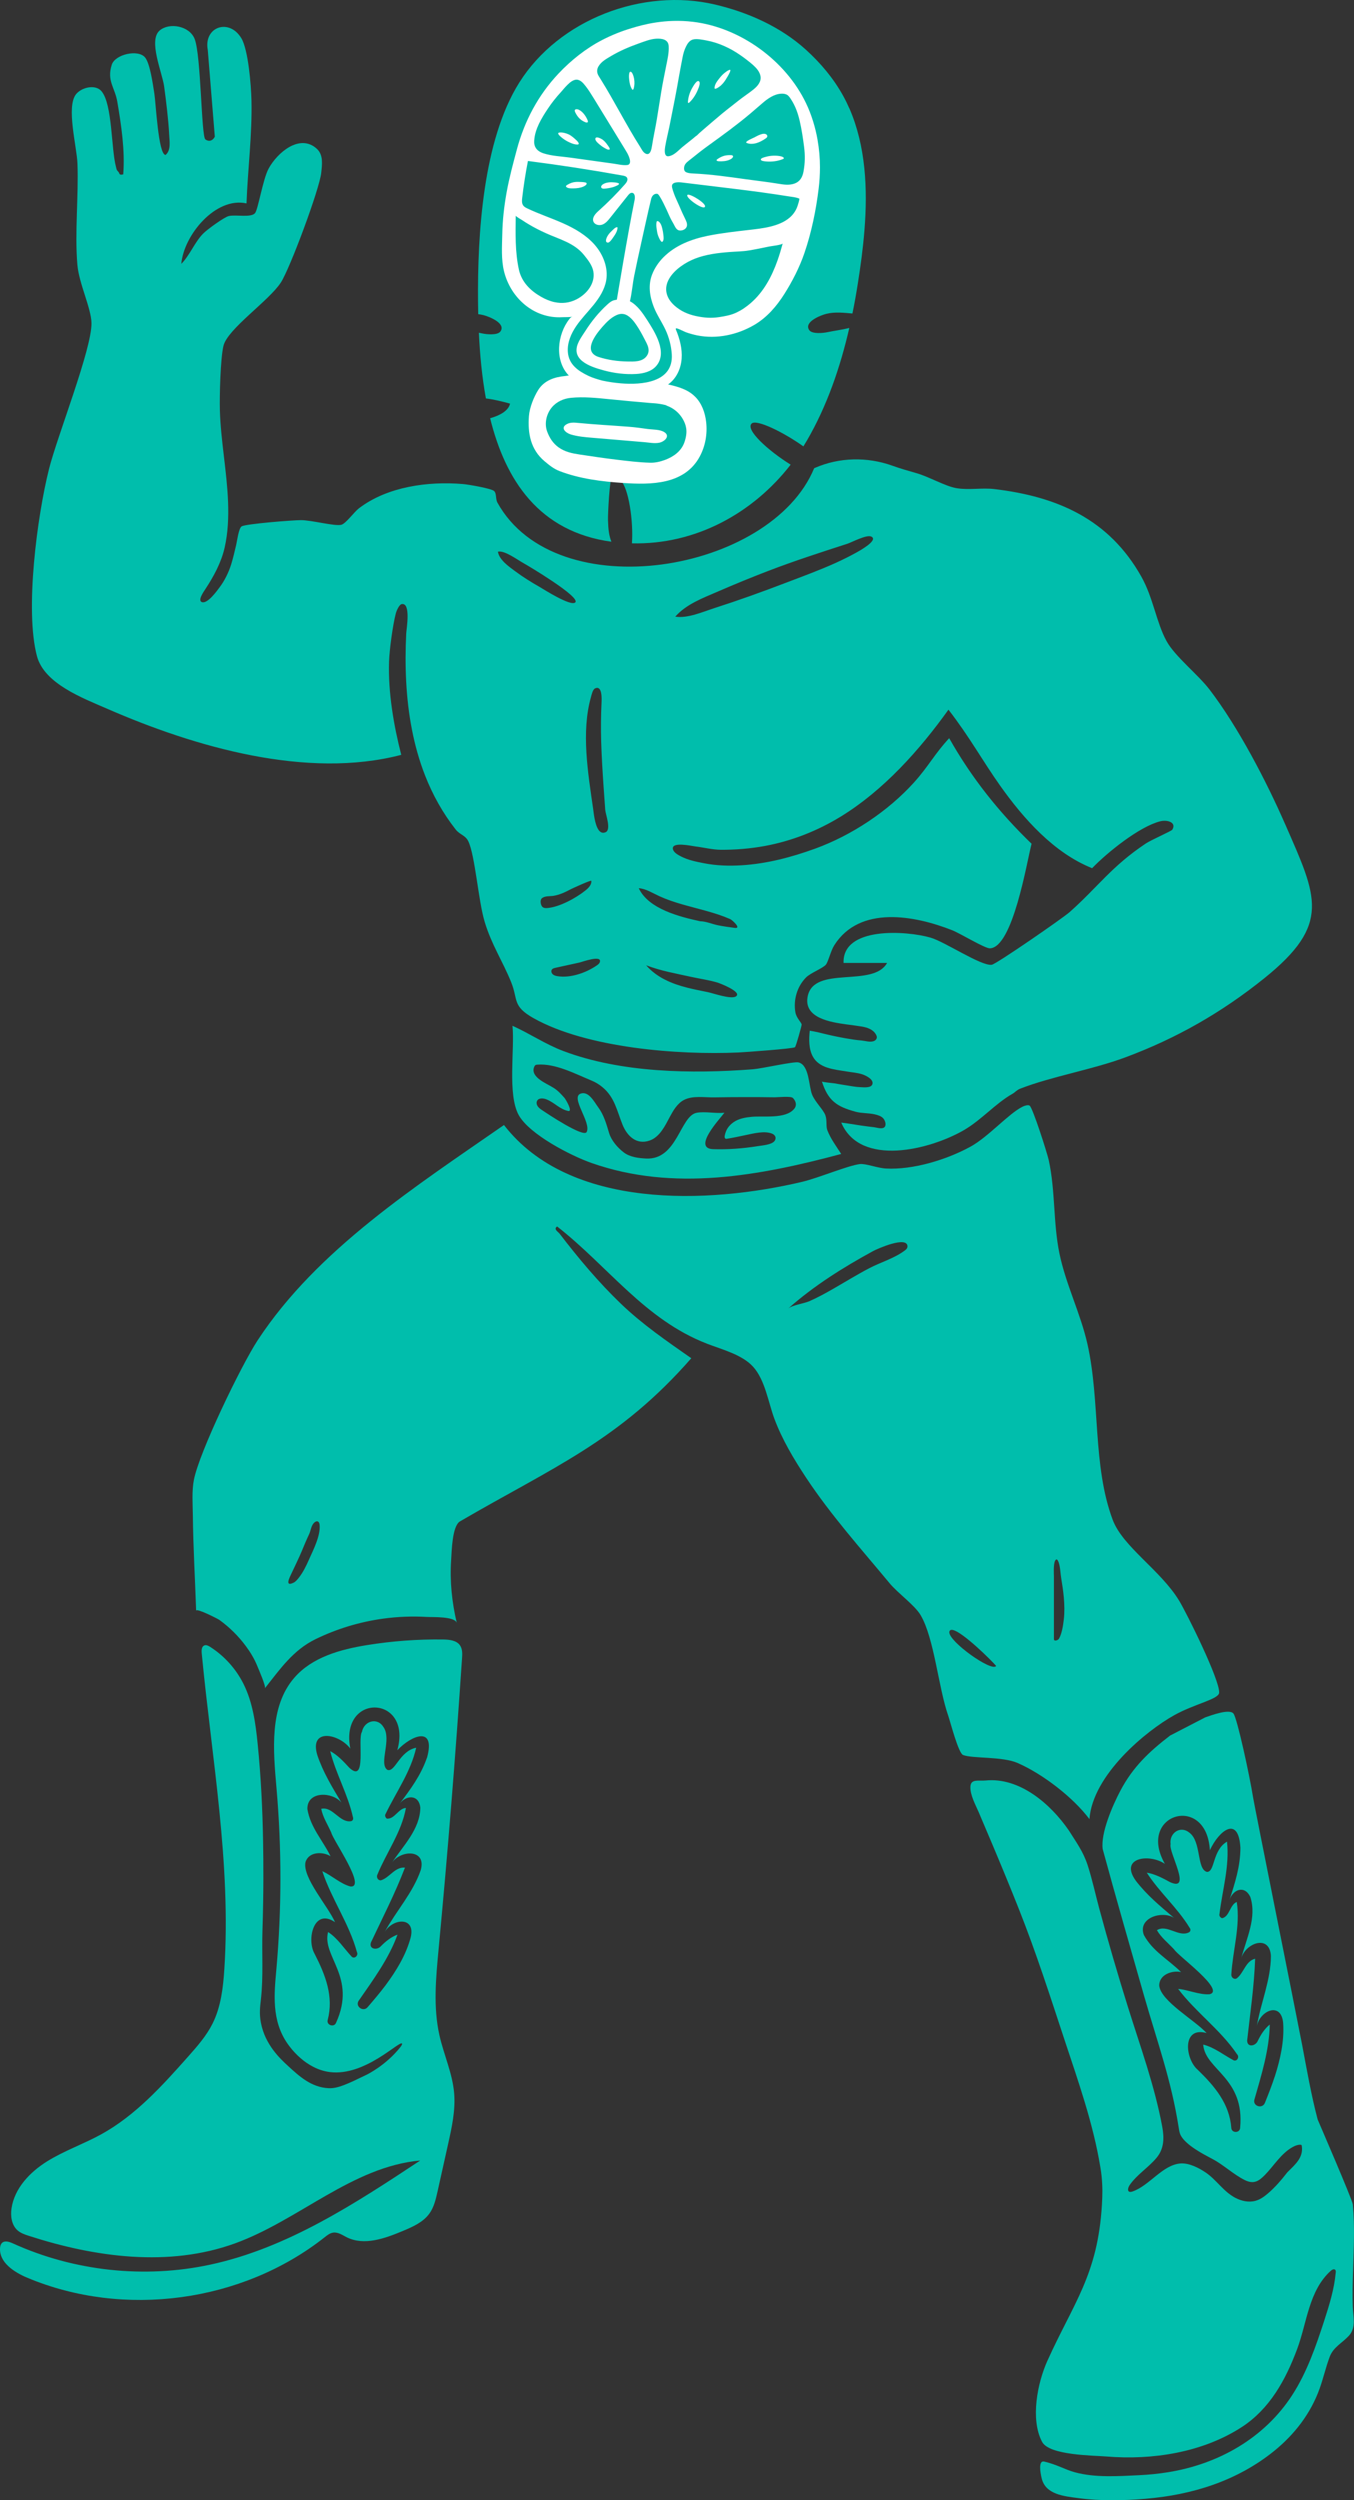 <?xml version="1.0" encoding="UTF-8"?>
<svg id="Capa_2" data-name="Capa 2" xmlns="http://www.w3.org/2000/svg" viewBox="0 0 534.46 986.28">
  <rect x="0" y="0" width="534.46" height="986.28" fill="#333333" stroke="none"/>
  <defs>
    <style>
      .cls-1 {
        fill: #f13636;
      }

      .cls-2 {
        fill: #fff;
      }

      .cls-3 {
        fill: #00beac;
      }
    </style>
  </defs>
  <g id="Capa_1-2" data-name="Capa 1">
    <g id="Yoyoman-Verde-Canek">
      <path class="cls-3" d="M406.42,436.15c1.21.77,6.95,18.73,7.56,21.55,2.66,12.31,1.7,24.62,4.22,36.81s8.35,23.67,11.05,35.71c5.1,22.76,1.96,47.85,9.94,69.25,4,10.73,18.9,19.86,26.25,31.96,3.09,5.09,16.08,31.28,15.79,36.3-.15,2.6-9.62,4.36-17.69,8.85-11.28,6.27-32.23,23.57-33.51,41.02-6.54-8.69-18.44-17.78-28.24-22.1-6.16-2.72-17.85-1.71-21.65-3.2-1.85-.72-5.04-13.18-5.86-15.52-3.85-10.98-5.51-30.57-10.9-39.67-2.35-3.96-8.98-8.63-12.24-12.57-11.31-13.63-23.2-26.88-32.99-41.69-4.78-7.23-9.4-14.95-12.45-23.1-2.42-6.46-3.67-15.37-8.45-20.63-4.35-4.79-12.35-6.8-18.17-9.06-24.61-9.52-39-30.47-59.16-46.24-1.6,1.02.4,2.09.97,2.84,7.47,9.73,15.37,19.16,24.23,27.66,8.55,8.2,18.09,14.72,27.75,21.47-28.54,32.61-54.71,43.04-91.3,64.36-3.16,1.84-3.28,12.22-3.49,15.19-.57,8.43.3,16.72,2.24,24.92-.66-2.72-9.72-2.29-11.85-2.42-5.73-.34-11.5-.11-17.19.67-9.28,1.27-18.37,4.02-26.79,8.13-8.81,4.3-13.97,11.83-19.94,19.35.54-.68-2.55-7.71-2.97-8.74-1.16-2.87-2.71-5.44-4.55-7.92-2.92-3.94-6.45-7.43-10.43-10.31-.55-.4-9.22-4.84-9.18-3.62-.42-12.56-1.16-25.12-1.3-37.7-.05-4.54-.45-9.46.42-13.95,2.1-10.89,18.65-45.09,25.14-55,23.52-35.87,62.71-60.96,97.25-84.96,25.86,33.44,80.65,31.21,117.84,22.38,6.12-1.45,18.03-6.42,22.63-6.97,2.33-.28,6.88,1.56,10.24,1.75,10.72.6,24.03-3.46,33.44-8.62,7.07-3.88,14.99-13,20.52-15.75.78-.39,2.15-.86,2.81-.44ZM358.21,491.72c0-4.43-12.11,1-13.5,1.76-11.95,6.51-23.49,13.75-33.66,22.77,1.63-1.44,6.27-2.01,8.4-2.95,3.12-1.37,6.12-3,9.08-4.69,4.82-2.75,9.54-5.68,14.45-8.26,4.64-2.44,9.86-3.87,14.1-7.01.47-.35.97-.77,1.09-1.35.02-.1.03-.19.03-.28ZM125.78,600.44c-.44-.53-1.2-.39-1.93.39-1.05,1.12-1.19,3.01-1.83,4.36-1,2.12-1.91,4.28-2.8,6.44-1.25,3.03-2.82,6.15-4.23,9.19-.69,1.47-2.71,5.29.94,3.48.83-.41,1.5-1.27,2.06-1.98,1.68-2.13,2.89-4.66,3.98-7.13,1.67-3.75,4.6-9.39,4.19-13.66-.05-.5-.18-.86-.38-1.1ZM416.46,615.71c-.72,1.41-.45,5.43-.45,6.18v9.77c0,4.94.01,9.88,0,14.82,0,.14,0,.29.07.42.33.63,1.65,0,1.91-.44,1.17-2.01,1.65-5.3,1.92-7.6.34-2.87.26-5.78.01-8.66-.23-2.57-.61-5.13-1.04-7.68-.27-1.62-.31-3.28-.64-4.89-.11-.57-.85-3.74-1.78-1.92ZM391.96,655.82c-3.93-4.09-15.03-14.6-16.97-12.65-2.62,2.63,14.18,14.96,17.64,14.32.27-.05.45-.08.56-.34-.21-.26-.64-.73-1.22-1.34Z"/>
      <path class="cls-3" d="M507.33,325.23c-7.44-17.04-18.6-38.45-29.85-53.16-4.66-6.09-13.7-13.1-17.04-19.22-4.02-7.37-5.23-17.04-9.92-25.38-12.72-22.61-33.03-31.57-58.01-34.54-4.87-.58-10.11.45-14.91-.35-4.51-.75-10.92-4.55-15.98-5.97-2.8-.79-6.13-1.74-9.37-2.9-9.99-3.57-20.94-3.35-30.66.89l-.22.1c-17.03,41.23-101.79,55.51-125.03,13.56-.79-1.43-.27-3.67-1.33-4.58-1.21-1.03-10.16-2.57-12.31-2.74-13.79-1.15-29.77,1.02-40.99,9.55-1.93,1.47-5.16,6-6.92,6.5-2.52.72-11.79-1.83-16.03-1.81-3.28.01-21.6,1.45-23.35,2.44-1.21.69-1.86,6-2.19,7.34-.63,2.6-1.19,5.21-2,7.76-1.03,3.23-2.55,6.31-4.58,9.02-1.1,1.47-4.69,6.46-6.89,5.8-1.94-.59.78-4.33,1.31-5.15,3.31-5.05,6.25-10.42,7.6-16.34,1.35-5.9,1.58-12,1.36-18.03-.45-12.11-2.88-24.05-3.23-36.17-.16-5.58.22-20.42,1.4-25.39,1.61-6.73,17.98-17.77,22.68-25.03,3.61-5.57,15.25-36.85,15.92-43.22.35-3.29.91-7.09-1.73-9.51-6.73-6.17-15.66,1.57-19.04,7.82-2.25,4.16-4.15,16.12-5.35,17.55-1.59,1.89-7.45.52-10.31,1.14-1.87.41-8.69,5.41-10.21,6.97-3.33,3.39-5.23,8.55-8.59,11.91.97-11.35,13.56-26.55,25.74-23.85.49-13.38,2.27-27.2,1.96-40.59-.14-5.91-1.24-20.04-4.02-24.61-4.9-8.03-14.92-4.35-13.23,4.65l2.78,34.23c-.77,1.56-2.25,2.15-3.73,1.07-1.62-1.18-1.68-33.17-4.24-39.65-2.04-5.15-10-6.59-13.82-3.29-4.54,3.91,1.03,16.54,1.78,22.01.75,5.47,1.75,13.62,1.99,18.99.12,2.61.82,6.22-1.42,8.08-2.88-.09-3.85-20.75-4.42-24.19-.56-3.43-1.66-11.79-3.64-14.24-2.74-3.39-11.9-1.26-13.19,2.87-2,6.4,1.24,8.89,2.2,14.55,1.59,9.43,3.06,19.09,2.35,28.65-1.73.51-1.42-.43-1.9-.95-.83-.9-.66-.82-.95-1.91-1.96-7.19-1.38-24.54-5.67-29.85-2.39-2.95-7.96-1.63-10.15,1.15-3.9,4.97.34,20.68.59,27.23.49,13.01-1.12,27.34-.02,40.1.63,7.29,5.47,17.11,5.56,22.9.17,10.23-13.51,44.6-16.76,57.54-4.66,18.54-9.6,55.76-4.76,73.87,2.91,10.89,18.11,16.55,27.86,20.8,34.52,15.04,78.73,27.85,115.93,18.12-3-11.73-5.2-24.57-4.81-36.77.15-4.73,1.47-14.53,2.7-19.15.23-.85,1.28-3.35,2.27-3.54,3.75-.71,1.89,9.86,1.81,11.47-.32,6.36-.36,12.74-.02,19.1.67,12.61,2.84,25.23,7.45,37.02,3,7.66,7.04,14.92,12.14,21.38,1.55,1.97,3.81,2.22,4.94,4.6,2.68,5.63,3.95,23.47,6.44,31.73,2.77,9.17,7.09,15.49,10.48,23.87,2.77,6.83.32,9.38,8.8,14.15,20.97,11.8,57.25,14.63,80.94,13.55,2.86-.13,21.31-1.48,22.26-2.07.4-.25,2.68-8.47,2.65-8.94-.05-.81-2.08-2.57-2.47-4.82-.86-4.96.69-10.23,4.23-13.79,1.75-1.76,6.76-3.67,7.83-5.05.95-1.23,1.91-5.46,3.31-7.66,10.03-15.78,31.69-11.75,46.58-5.87,3.05,1.2,12.88,7.19,14.83,7.12,9.08-.33,14.56-34.03,16.45-41.26-12.95-12.5-23.73-26.06-32.52-41.64-5.75,6.18-8.24,11.22-13.93,17.51-10.12,11.18-24.37,20.75-38.98,26.06-9.33,3.39-19.13,5.97-29.07,6.57-4.91.3-9.91.15-14.75-.8-3.07-.6-6.29-1.23-9.1-2.68-1.09-.56-2.88-1.5-3.21-2.83-.79-3.17,7.38-1.3,8.83-1.13,3.29.39,6.74,1.3,10.07,1.32,5.82.03,11.65-.45,17.38-1.5,10.63-1.96,20.79-5.97,30-11.62,16.87-10.34,31.05-26.2,42.47-42.15,8.25,10.61,13.41,20.12,20.4,29.98,9.25,13.04,21.25,26.55,36.31,32.55,5.95-6.18,18.64-16.41,26.86-18.49,2.89-.73,6.57.45,4.76,3.34-.31.49-8.38,4.05-10.38,5.38-13.63,9.07-19.01,17.25-30.14,27.11-2.68,2.37-28.86,20.46-30.69,20.75-4.1.66-18.5-9.06-24.2-10.7-9.44-2.73-34.81-4.49-34.32,9.99h17.17c-5.47,9.87-28.75.83-31.32,13.11-1.81,8.67,9.16,10.27,15.28,11.13,2.02.28,4.05.51,6.06.85,2.18.37,4.44,1.11,5.6,3.15.2.36.37.76.34,1.17-.05.71-.67,1.27-1.35,1.47-1.49.46-3.2-.16-4.7-.29-2.08-.17-4.15-.49-6.2-.85-2.88-.51-5.75-1.12-8.59-1.81-.84-.2-1.68-.42-2.52-.61-.19-.04-3.12-.64-3.12-.6-.35,3.38-.44,7.23,1.27,10.3,1.21,2.18,3.29,3.5,5.62,4.26,2.53.83,5.22,1.13,7.84,1.56,1.98.33,3.99.46,5.91,1.06,1.36.43,4.73,2,4.08,3.94-.53,1.58-3.46,1.2-4.69,1.16-1.88-.05-3.72-.45-5.57-.72-1.59-.23-3.17-.52-4.75-.79-.51-.09-4.84-.47-4.92-.74,2.45,7.61,5.85,9.93,13.33,11.95,2.46.66,5.11.45,7.6,1.04,1.16.27,2.48.67,3.31,1.58.68.75,1.3,2.52.53,3.39-.91,1.02-3.03.22-4.17.09-1.73-.19-3.46-.43-5.18-.67-2.59-.37-5.18-.86-7.78-1.15,7.57,17.71,35.12,10.65,48.35,3.01,7.06-4.08,12.52-10.6,19.4-14.47.91-.51,1.46-1.36,2.86-1.91,12.3-4.82,28.38-7.48,41.54-12.37,20.17-7.49,37.96-17.66,54.75-31.13,26.72-21.44,20.85-32.18,8.39-60.71ZM196.55,217.62c2.6-.61,7.76,3.25,9.9,4.42,1.8.98,22.83,13.48,20.62,15.59-1.78,1.7-12.46-5.17-14-6.05-3.33-1.9-6.61-3.93-9.69-6.22-2.48-1.84-6.32-4.46-6.84-7.75ZM214,357.63c-.61-.72-.91-2.56-.14-3.25,1.15-1.03,3.16-.77,4.57-.99,2.54-.41,4.72-1.48,6.97-2.66.59-.31,7.96-3.69,8.01-3.26.19,1.52-1.18,2.89-2.3,3.78-3.78,3.02-10.36,6.66-15.3,6.97-.89.05-1.46-.17-1.81-.58ZM217.64,383.05c.01-.2.08-.39.19-.56.31-.45.9-.6,1.44-.72,3.16-.69,6.32-1.39,9.48-2.08,1.05-.23,8.9-3.13,8.03-.19-.17.57-.67.96-1.15,1.3-4.23,2.93-10.45,5.13-15.62,4.27-.67-.11-1.35-.29-1.85-.76-.34-.32-.55-.81-.52-1.27ZM236.28,327.38c-1.57-2.21-1.96-7.04-2.16-8.38-2-13.92-4.76-30.23-.85-44.02.25-.89.67-3,1.65-3.44,2.88-1.29,2.59,4.3,2.52,5.75-.24,5.07-.29,10.13-.14,15.21.18,6.04.56,12.08.97,18.11.2,2.94.42,5.89.63,8.83.13,1.85,2.49,7.84.13,8.86-1.19.51-2.08.04-2.76-.91ZM290.6,392.99s-.08.06-.12.08c-1.91,1.23-8.95-1.25-11.07-1.69-2.72-.56-5.46-1.09-8.16-1.77-6.03-1.52-12.04-4.01-16.2-8.83,5.75,2.2,11.88,3.28,17.87,4.59,3.42.75,6.9,1.23,10.27,2.22.86.25,9.67,3.63,7.41,5.38ZM264.82,355.34c1.55.54,3.13,1.03,4.71,1.48,6.26,1.8,12.67,3.12,18.67,5.73.88.39,4.67,3.88,1.8,3.48-2.25-.31-4.49-.6-6.71-1.06-2.14-.44-4.71-1.55-6.88-1.55-8.05-1.77-20.42-4.79-24.28-13.05,2.82.2,5.56,1.97,8.09,3.13,1.51.69,3.05,1.3,4.61,1.84ZM330.14,221.93c-6.51,2.96-13.28,5.42-19.91,7.95-9.25,3.54-18.58,6.9-28.02,9.93-4.57,1.46-10.8,4.24-15.66,3.44,4.31-4.91,10.88-7.33,16.69-9.85,6.66-2.89,13.38-5.65,20.17-8.25,10.21-3.92,20.59-7.26,30.99-10.63,1.93-.62,7.66-3.75,9.54-2.85,3,1.44-5.04,5.82-5.93,6.31-2.56,1.42-5.19,2.72-7.86,3.94Z"/>
      <path class="cls-3" d="M335.25,42.75c-.72-1.65-1.5-3.26-2.37-4.83-3.8-6.93-8.94-13.03-14.78-18.32-10.04-9.08-22.93-14.78-35.91-17.82-28.48-6.68-61.51,5.84-77.22,30.8-14.37,22.82-16.52,60.04-16.28,86.54.01,1.59.04,3.2.08,4.82.68.08,1.35.19,2.03.36,2.18.55,9.03,3.19,6.74,6.44-1.15,1.63-5.58,1.14-7.09.81-.46-.1-.94-.19-1.42-.28.4,8.64,1.22,17.43,2.77,25.91,3.1.38,6.27,1.14,9.53,2.04-.6,2.73-3.79,4.61-7.86,5.77,6.03,24.43,19.29,44.79,47.86,48.71-.92-2.45-1.23-4.62-1.34-8.49-.07-2.5.63-16.56,1.63-17.27.67-.48,2.62.82,3.38,1.57,3.14,3.05,5.07,16.04,4.44,24.82,25.02.63,47.74-11.82,62.65-31.03-8.88-5.52-18.09-13.88-15.35-16.26,1.95-1.69,12.4,3.37,20.38,9.05.48-.77.95-1.55,1.41-2.34,7.92-13.62,13.15-28.88,16.71-44.37-2.78.7-6.04,1.1-8.71,1.67-1.51.32-5.94.82-7.09-.81-2.29-3.26,4.56-5.9,6.74-6.44,3.43-.85,6.87-.42,10.3-.13.8-3.91,1.5-7.82,2.11-11.7,1.08-6.83,2.06-13.94,2.63-21.12,1.31-16.41.52-33.24-5.95-48.12Z"/>
      <path class="cls-2" d="M322.72,55.18c-.89-5.02-2.4-9.96-4.55-14.45-8.09-16.91-25.97-29.87-44.58-32.12-11.05-1.33-19.87,1.16-24.34,2.51-3.94,1.18-7.78,2.71-11.44,4.6-6.48,3.33-12.38,8.03-17.37,13.32-7.99,8.48-13.39,18.62-16.41,29.88-1.5,5.6-3.04,11.29-4.06,16.99s-1.6,10.92-1.71,16.47c-.1,4.82-.47,9.93.69,14.65,2.61,10.58,11.87,18.74,22.96,18.1,1.22-.07,2.87.06,4.04-.23-.52.14-.87.52-1.19.93-4.83,6.11-5.94,16.48-.19,22.36-.12-.12-1.33.13-1.56.15-4.22.39-8.23,1.77-10.59,5.54-1.74,2.78-3.39,6.94-3.64,10.23-.52,6.82.67,13.23,6.16,17.83,1.86,1.56,3.64,3.02,5.93,3.89,7.93,3.05,16.63,4.12,25.05,4.69,11.04.75,24.29.72,30.3-10.45,2.21-4.12,3.05-8.94,2.52-13.58-.43-3.72-1.71-7.4-4.43-10.07-2.93-2.87-6.72-3.87-10.6-4.77,3.26-2.24,5.06-6.2,5.35-10.15.3-3.94-.76-7.88-2.28-11.53-.07-.16-.08-.29.05-.42.29-.29,3.44,1.35,3.88,1.5,1.46.53,2.97.95,4.49,1.26,7.71,1.53,15.83-.21,22.56-4.15,5-2.93,8.79-7.36,11.86-12.21s5.96-10.44,7.9-16.11c2.79-8.14,4.57-16.86,5.62-25.39.35-2.82.52-5.66.52-8.5,0-3.54-.31-7.17-.95-10.75ZM266.49,38.49c.51-2.64,1-5.28,1.45-7.94.45-2.64.99-5.26,1.48-7.89.28-1.48.68-2.91,1.35-4.27.55-1.13,1.36-2.37,2.63-2.77,1.53-.48,4.01.07,5.6.37,4.72.89,9.3,3.02,13.23,5.76,1.75,1.22,3.45,2.51,5.06,3.92,1.3,1.19,2.6,2.62,2.91,4.41.37,2.14-1.19,3.92-2.72,5.16-1.98,1.61-4.15,2.98-6.14,4.58-2.07,1.66-4.2,3.26-6.25,4.95-1.49,1.24-2.97,2.49-4.44,3.75-.14.12-.28.24-.42.37-.96.81-1.92,1.62-2.86,2.45-.45.39-.89.79-1.34,1.18-.42.37-.91.98-1.41,1.23-1.74,1.5-3.63,2.89-5.4,4.37-1.58,1.32-3.19,3.25-5.36,3.52-1.85.23-1.48-2.74-1.3-3.8.43-2.56,1.09-5.12,1.62-7.68.54-2.62,1.04-5.24,1.56-7.86.25-1.27.5-2.53.75-3.8ZM236.28,26.12c1.07-1.81,3.06-2.91,4.82-3.95,3.41-2.03,7.12-3.64,10.86-4.96,2.17-.77,4.69-1.81,7-1.94,2.24-.13,4.84.22,4.99,2.9.15,2.59-.44,5.09-.95,7.61-.72,3.6-1.46,7.19-2.05,10.82-.58,3.53-1.12,7.06-1.7,10.59s-1.37,6.91-1.89,10.37c-.18,1.17-.63,3.86-2.42,3.09-1.1-.47-1.69-1.84-2.3-2.79-5.53-8.72-10.15-17.98-15.62-26.74l-.09-.14c-.2-.31-.39-.63-.59-.95-.9-1.46-.74-2.77-.07-3.91ZM210.87,55.41c.29-4.55,2.91-8.82,5.38-12.53,1.51-2.27,3.2-4.41,5.04-6.41,1.44-1.57,3.79-4.82,6.07-5.04,1.61-.15,2.9,1.38,3.78,2.52,1.18,1.52,2.2,3.14,3.2,4.78,1.43,2.33,2.86,4.66,4.29,6.99,2.73,4.44,5.46,8.89,8.18,13.34.55.9,1.11,1.82,1.48,2.82.28.76.72,2.14.1,2.84-.2.23-.51.35-.81.38-1.72.2-3.68-.31-5.39-.55l-5.99-.83c-3.72-.52-7.44-1.04-11.16-1.55-3.51-.49-7.07-.59-10.48-1.67-1.66-.53-3.17-1.57-3.58-3.35-.13-.56-.16-1.14-.12-1.73ZM218.96,119.21c-1.83-.39-3.63-1.14-5.39-2.14-4.23-2.42-7.66-5.81-8.74-10.68-1.53-6.92-1.35-14.28-1.26-21.33,0,.34,2.17,1.54,2.5,1.76.9.6,1.81,1.18,2.74,1.73,2.12,1.26,4.33,2.38,6.58,3.4,5.42,2.47,11.28,3.84,15.17,8.69,1.5,1.87,3.23,4.02,3.65,6.45.82,4.75-2.61,8.92-6.62,10.98-2.88,1.48-5.78,1.73-8.62,1.13ZM306.9,102.75c-2.25,6.34-5.45,12.38-10.57,16.81-.87.75-1.78,1.45-2.73,2.09-.9.61-1.85,1.15-2.83,1.61-.2.09-.4.19-.6.27-1.96.85-4.12,1.22-6.21,1.55-3.21.5-6.06.28-9.24-.4-3.2-.69-6.08-1.97-8.54-4.19-3.26-2.94-4.29-6.74-1.99-10.64,2.11-3.59,6.5-6.43,10.29-7.88,4.29-1.64,8.91-2.2,13.46-2.55,2.58-.2,5.13-.2,7.68-.62,2.7-.45,5.38-1.01,8.06-1.57.55-.12,5.12-.62,5.28-1.21-.6,2.24-1.27,4.5-2.06,6.72ZM311.75,85.8c-4.14,3.62-10.89,4.3-16.04,4.9-5.42.63-10.92,1.22-16.28,2.31-6.45,1.31-12.77,3.7-17.51,8.44-1.92,1.93-3.48,4.21-4.48,6.74-1.68,4.23-1,8.75.62,12.88,1.22,3.12,3.14,5.87,4.57,8.89,1.45,3.06,2.32,6.4,2.54,9.78.71,11.14-11.82,12.17-20.11,11.48-2.45-.21-4.89-.56-7.29-1.08,0,0-.02,0-.03,0-1.65-.44-3.97-1.14-5.47-1.87-4.1-1.96-7.79-4.5-8.13-9.47-.25-3.62,1.26-7.17,3.31-10.17s4.63-5.59,6.91-8.42c2.28-2.83,4.3-6.01,4.92-9.59.87-5.01-1.18-10.2-4.52-14.03s-7.86-6.44-12.5-8.51c-4.64-2.07-9.49-3.66-14.07-5.84-.63-.3-1.28-.63-1.68-1.2-.59-.83-.51-1.95-.39-2.97.57-4.88,1.33-9.74,2.27-14.57,12.51,1.6,24.99,3.52,37.4,5.75.64.12,1.36.28,1.7.84.52.84-.16,1.88-.81,2.62-3.27,3.7-6.76,7.21-10.44,10.5-1.24,1.1-2.62,2.65-2.01,4.19.52,1.3,2.29,1.69,3.59,1.18s2.23-1.65,3.1-2.75c2.31-2.91,4.63-5.81,6.94-8.72.43-.54.98-1.13,1.66-1.05,1.11.13,1.2,1.7.98,2.8-2.6,12.65-7.01,39.35-7.01,39.35-1.08.28-1.7.04-3.75,1.91-3.4,3.1-6.28,6.65-8.74,10.53-1.53,2.4-3.89,5.33-3.36,8.38.24,1.35,1.1,2.54,2.17,3.4,2.35,1.91,5.65,2.89,8.52,3.68,4.14,1.14,8.55,1.67,12.88,1.41,2.79-.17,5.92-.94,7.82-3.14,4.63-5.36-.57-13.46-3.62-18.2-1.73-2.69-3.83-5.77-6.72-7.32,0,0-.04-.01-.04-.01.79-3.3,1.02-6.74,1.69-10.07.83-4.13,1.73-8.25,2.64-12.36,1.33-6,2.63-12.01,4.06-17.99.05-.21.4-1.49,1.49-1.88,0,0,.41-.15.86-.1.44.05.83.76,1.04,1.08.52.79.95,1.63,1.38,2.47.9,1.78,1.71,3.59,2.52,5.41.45,1.01,1,1.96,1.54,2.91.56.98,1.07,2.49,2.39,2.61.91.09,1.92-.26,2.5-.98.76-.94.38-2.2-.1-3.18-.96-1.94-1.83-3.87-2.67-5.86-.67-1.58-1.48-3.13-2.03-4.75-.61-1.76-.98-2.82-.5-3.49.69-.99,2.96-.78,3.59-.7,14.1,1.76,28.29,3.25,42.33,5.5,1.28.2,2.7.32,3.91.8.06.03.13.05.21.08.25.1-.71,2.99-.81,3.25-.66,1.73-1.68,3.11-2.94,4.21ZM317.19,67.58s-.02.1-.03.15c-.45,2.27-1.42,3.98-3.71,4.74-2.01.67-4.2.35-6.25,0-4.17-.69-8.38-1.15-12.56-1.73-6.98-.98-13.95-1.98-21-2.3-.91-.04-1.87-.11-2.72-.46-.97-.4-1.02-1.46-.81-2.36.3-1.29,1.7-2.14,2.65-2.92,2.31-1.88,4.67-3.72,7.09-5.46,5.6-4.04,11.14-8.06,16.42-12.52,1.51-1.27,3-2.56,4.48-3.85,2.13-1.86,4.66-3.73,7.58-3.91.73-.05,1.5.03,2.17.35.75.35,1.29,1.19,1.73,1.86,1.71,2.6,2.76,5.57,3.45,8.59.77,3.37,1.28,6.79,1.72,10.21.41,3.19.39,6.45-.23,9.62Z"/>
      <polygon class="cls-1" points="259.51 33.55 259.53 33.31 259.64 33.44 259.51 33.55"/>
      <path class="cls-2" d="M231.05,48.21c.18.07.36.13.53.14s.36-.06.44-.21c.06-.12.05-.28.01-.41-.06-.24-.16-.47-.26-.7-.67-1.43-1.78-2.97-3.21-3.7-.83-.43-2.12-.39-1.56.85.72,1.57,1.87,3.02,3.46,3.77.18.08.38.19.58.27Z"/>
      <path class="cls-2" d="M240.62,58.95c.36-.25-.68-1.55-.83-1.77-.67-.97-1.52-1.95-2.59-2.48-.46-.23-1.86-.93-2.16-.13-.32.88,1.16,2.02,1.7,2.49.57.5,1.2.94,1.86,1.3.45.24,1.5.95,2.02.59Z"/>
      <path class="cls-2" d="M221.15,53.78c.44.41.92.76,1.06.87.86.65,1.79,1.19,2.78,1.61.92.4,1.86.76,2.88.76,1.25,0,.17-1.21-.25-1.6-.94-.87-1.98-1.86-3.15-2.4-1.03-.48-2.49-.88-3.64-.74-.95.12-.36.87.32,1.5Z"/>
      <path class="cls-2" d="M274.28,37.74c-.58.94-1.27,1.83-2.07,2.6s-.68-.14-.61-.75c.21-1.82.85-3.58,1.78-5.15.44-.74.95-1.61,1.6-2.19.51-.46,1.1-.36,1.19.38.09.81-.28,1.68-.57,2.42-.36.93-.8,1.84-1.32,2.69Z"/>
      <path class="cls-2" d="M285.29,32.97c-.23.26-.47.51-.73.75-.28.26-2.5,1.98-2.51,1.01-.01-1.48,1.19-2.94,2.07-4.03.57-.71,1.19-1.38,1.9-1.95.58-.46,1.2-.93,1.91-1.19.66-.24.25.71.15.95-.25.59-.57,1.15-.89,1.7-.55.95-1.15,1.91-1.89,2.76Z"/>
      <path class="cls-2" d="M287.95,63.03c-1.29.57-2.84.66-4.2.59-.27-.01-1.12-.12-.85-.58.05-.09.14-.15.22-.22.81-.59,1.73-1.07,2.69-1.35.73-.21,1.57-.28,2.33-.28.3,0,.82-.02,1.07.2.42.38-.14.97-.47,1.2-.25.17-.51.32-.79.44Z"/>
      <path class="cls-2" d="M298.12,56.57c-1.1.25-2.22.26-3.3-.14-.1-.04-.2-.08-.25-.17-.33-.59,2.78-1.83,3.19-2.05.68-.36,1.34-.74,2.06-1.01.63-.23,1.28-.5,1.96-.43,1.04.11,1.55,1.07.61,1.74-1.23.87-2.72,1.71-4.28,2.06Z"/>
      <path class="cls-2" d="M309.01,62.77c-2.11.85-4.45,1.12-6.71.91-.4-.04-1.96-.13-1.98-.74s1.52-.94,1.9-1.05c1.86-.55,4.29-.66,6.18-.19.53.13,1.59.68.61,1.08Z"/>
      <path class="cls-2" d="M278.15,81.71c-1.1.92-7.84-3.91-6.77-4.84.82-.71,8.1,3.72,6.77,4.84Z"/>
      <path class="cls-2" d="M259.31,87.28s.05-.04.08-.05c.07-.03.14-.03.21-.01.56.11,1,.75,1.24,1.22.29.55.44,1.16.59,1.76.21.86.36,1.74.44,2.62.07.8.23,1.74-.28,2.43-.46.63-1.12-.72-1.27-1.02-.44-.87-.8-1.82-.94-2.79-.18-1.23-.49-2.65-.2-3.89.02-.1.06-.2.13-.27Z"/>
      <path class="cls-2" d="M237.38,74.05c-.25-.36,0-.88.38-1.18.48-.37,1.09-.63,1.67-.77.76-.19,1.55-.24,2.33-.2.71.03,1.5.07,2.18.3.15.05.42.14.4.34-.03.34-.62.58-.88.7-.48.24-.98.44-1.5.59-1.1.3-2.32.53-3.46.59-.24.01-.49.01-.71-.07-.2-.07-.33-.17-.41-.29Z"/>
      <path class="cls-2" d="M239.81,95.7c-1.03-.19-.51-1.55-.24-2.15.42-.9,1.07-1.66,1.79-2.33.55-.51,1.38-1.52,2.15-1.61.06,0,.12,0,.17.03.08.05.08.17.08.27-.1,1.16-.64,2.17-1.29,3.11-.38.55-.73,1.11-1.15,1.63-.32.39-.92,1.17-1.51,1.06Z"/>
      <path class="cls-2" d="M231.55,72.35s0,.04.01.06c.05.52-.83.99-1.22,1.17-1.23.56-2.67.72-4,.73-.78,0-2.01.07-2.67-.44-.58-.44-.11-.72.33-1,.52-.32,1.08-.58,1.66-.78.87-.29,1.8-.37,2.72-.34s1.85.04,2.72.23c.2.04.41.17.46.36Z"/>
      <path class="cls-2" d="M250.34,33.9c-.12.92-.41,2.14-.97,1.15-.55-.97-.82-2.08-.95-3.17-.11-.91-.23-1.85-.07-2.76.06-.32.14-.85.57-.82.36.03.65.56.78.84.57,1.23.78,2.6.73,3.95,0,.12-.03.44-.08.81Z"/>
      <path class="cls-3" d="M182.38,654.13c.12-1.74.19-3.62-.79-5.06-1.38-2.01-4.2-2.29-6.64-2.33-10.09-.14-20.19.6-30.15,2.22-10.54,1.7-21.62,4.79-28.62,12.86-9.94,11.46-8.35,28.53-7.03,43.64,2.07,23.74,2.05,47.67-.06,71.41-.85,9.54-2.03,20.23,4.53,29.48.95,1.33,6.98,9.85,16.65,11.04,13.85,1.7,27.46-12.57,28.42-11.26.21.29-.39,1.06-.6,1.33-5.68,7.24-13.24,10.9-13.24,10.9-7.64,3.71-11.47,5.56-15.14,5.38-6.82-.34-11.5-4.63-16.01-8.77-2.97-2.73-9.05-8.3-10.71-17.02-.68-3.58-.35-6.14,0-9.28,1.01-9.01.32-18.13.61-27.19.49-15.02.39-27.03.25-34.91-.22-12.9-.85-25.81-2.14-38.65-.82-8.13-1.95-16.4-5.61-23.7-2.97-5.92-7.57-11.02-13.15-14.57-.69-.44-1.53-.87-2.29-.57-1.08.42-1.15,1.9-1.04,3.05,3.97,41.5,11.64,82.96,8.94,124.56-.48,7.39-1.34,14.95-4.66,21.58-2.43,4.86-6.08,8.99-9.68,13.05-10.22,11.51-20.78,23.19-34.26,30.61-6.99,3.85-14.63,6.47-21.39,10.69-6.77,4.23-12.83,10.58-14.01,18.47-.47,3.12.01,6.67,2.39,8.75,1.24,1.09,2.86,1.64,4.43,2.14,26.27,8.51,55.3,12.4,81.27,3.02,25.32-9.14,46.41-30.33,73.22-32.73-25.87,17.1-52.53,34.55-82.85,41.07-25.98,5.59-53.74,2.6-77.94-8.38-1.4-.64-3.23-1.24-4.32-.15-.5.5-.68,1.24-.74,1.95-.41,5.63,5.43,9.51,10.63,11.7,38.2,16.1,84.93,9.78,117.47-15.89,1.03-.82,2.12-1.68,3.43-1.86,1.91-.26,3.65,1.01,5.38,1.87,6.86,3.39,15.02.44,22.08-2.52,3.9-1.63,7.99-3.42,10.47-6.84,1.84-2.54,2.56-5.7,3.24-8.76,1.39-6.24,2.78-12.48,4.17-18.72,1.47-6.62,2.96-13.36,2.37-20.12-.68-7.8-4.08-15.09-5.8-22.74-2.5-11.13-1.39-22.72-.32-34.08,3.61-38.18,6.69-76.4,9.24-114.66ZM168.51,693.43c-2.41,6.93-6.47,12.4-10.83,18.17,2.71-3.61,7.66-3.77,8.24,1.45-.12,8.6-6.86,15.11-11.29,21.86,3.49-5.28,13.84-5.57,11.45,2.8-3.09,8.99-9.77,16.17-14.25,24.45,3.23-5.53,12.37-6.19,10.26,2.18-1.86,6.93-5.71,13.19-9.97,18.9-1.83,2.45-4.61,5.78-7.04,8.57-1.75,2-4.98-.36-3.5-2.57,5.75-8.28,11.95-16.71,15.33-26.08-2.57.95-4.62,2.61-6.53,4.53-1.51,1.76-4.93,1.25-3.93-1.51,4.59-9.74,9.56-19.38,13.4-29.46-3.99-.35-6.1,4.03-9.53,5.03-1.13.05-1.77-1.14-1.42-2.1,3.62-8.87,9.65-16.96,11.33-26.47-3.01.21-4.45,4.49-7.52,4.22-.61-.41-.93-1.29-.47-1.93,4.16-8.6,9.93-16.59,12.04-26.04-6.65,1.33-8.35,9.95-11.4,8.72-3.49-2.49,1.9-11.99-1.53-16.9-2.38-3.89-7.62-2.44-8.48,1.93-1.85,2.71,2.04,20.7-5,14.14-2.24-2.44-4.61-5-7.53-6.55,2.21,8.92,6.96,16.97,8.95,25.98.28.68.05,1.48-.72,1.66-4.52.76-7.23-5.96-11.78-4.87.66,3.36,2.61,6.28,3.98,9.4.65,2.91,14.02,21.75,7.55,21.23-3.95-1.03-7.37-4.37-11.09-6.02,3.6,10.98,10.57,20.58,13.66,31.89.67,1.25-.84,2.82-2.01,1.88-3.08-3.28-5.54-7.28-9.38-9.79-2.55,9.68,11.41,17.66,3.14,35.84-.81,1.92-3.86.87-3.29-1.13,2.43-9.26-.88-17.75-5.17-26.11-3.22-5.59-.36-18.24,8.06-12.48-2.75-6.31-12.99-17.68-11.65-23.71,1.35-4.29,7.03-4.13,9.9-2.29-3.31-6.62-7.89-11.27-9.16-18.59-.19-7.27,10.01-6.89,13.46-2.55-3.63-6.08-7.25-11.94-9.54-18.78-3.26-10.82,8.6-8.44,13.03-2.55-4.28-22.28,24.65-21.16,18.54.65,5.84-6.12,15.21-9.59,11.73,2.98Z"/>
      <path class="cls-3" d="M534.08,896.06c.25-8.83.74-17.71-.1-26.52-.18-1.86-13.83-33.32-13.87-33.47-2.57-9.73-4.28-19.71-6.16-29.6-1.81-9.54-18.79-94.01-19.34-97.52-1.34-8.48-6.25-31.13-7.72-32.98-1.61-2.04-8.9.72-11.17,1.5l-13.85,7.16c-8.34,6.41-14.68,12.38-19.66,21.82-3,5.69-7.8,16.63-6.95,22.96,5.2,19.14,10.72,38.2,16.16,57.28,5.33,18.69,10.91,33.67,13.89,52.88.15.98.31,1.98.79,2.85,2.13,3.88,8.91,7.36,12.47,9.24,4.5,2.37,8.18,6.02,12.73,8.3,3.48,1.74,5.47.57,7.95-1.95,3.67-3.73,6.46-8.64,11.21-11.17.87-.46,1.84-.83,2.83-.8.16,0,.33.03.44.14.09.1.11.24.13.37.67,4.61-2.63,7.28-5.71,10.37-2.34,3-4.82,5.92-7.72,8.38-1.43,1.22-3.01,2.34-4.81,2.85-2.67.76-5.59.11-8.05-1.19-4.68-2.48-7.34-7.01-11.58-9.91-2.72-1.85-6.63-3.89-10.04-3.62-7.05.55-12.18,8.7-18.85,11.03-2.31.81-2.12-1.2-1.13-2.6,2.91-4.12,7.3-6.79,10.52-10.62,3.05-3.62,3.1-7.92,2.26-12.4-3-16.1-8.64-31.53-13.52-47.12-4.02-12.84-7.79-25.76-11.3-38.75-1.55-5.72-2.78-11.57-4.61-17.21-1.74-5.37-4.5-9.04-7.4-13.67-7.33-10.64-19.57-21.07-32.89-19.73-2.64.27-5.79-.76-5.98,2.34-.2,3.32,2.04,7.28,3.29,10.21,1.86,4.36,3.71,8.72,5.55,13.08,3.59,8.52,7.12,17.07,10.52,25.67,6.56,16.59,11.99,33.43,17.57,50.36,5.54,16.78,11.54,33.55,14.39,51.07.18,1.09.34,2.17.45,3.27.42,4.25.38,7.26.13,11.45-1.65,27.54-11.16,38.56-21.5,61.42-3.95,8.74-6.82,23.13-2.11,32.02,2.85,5.38,20.48,5.35,25.42,5.77,18.09,1.5,37.87-1.56,53.32-11.55,11.15-7.21,17.44-18.76,21.96-30.89,3.86-10.34,4.56-22.97,13.25-30.81.5-.45,1.31-.87,1.76-.38.25.27.24.68.2,1.04-.57,6.56-2.56,12.91-4.59,19.17-3.29,10.09-6.8,20.24-12.56,29.16-11.04,17.08-29.22,27.28-49.05,30.47-3.79.61-7.62.99-11.45,1.17-8.23.39-17.28,1.03-25.29-1.14-3.9-1.06-7.16-3.08-12.14-4.24-2.36-.55-1.56,4.28-.99,6.64,1.54,6.37,8.75,7.03,14.59,7.8,8.61,1.15,17.75.96,26.39.24,9.07-.75,18.09-2.48,26.68-5.52,8.67-3.06,16.88-7.5,24.03-13.28,8.14-6.58,14.54-14.87,18.07-24.8,1.46-4.11,2.41-8.38,3.95-12.46,1.45-3.82,4.96-5.4,7.59-8.29,2.9-3.18,1.61-7.52,1.49-11.42-.15-4.63-.04-9.26.1-13.88ZM503.17,819.17c-.94,2.9-2.49,6.96-3.89,10.39-1.01,2.46-4.83,1.27-4.14-1.29,2.76-9.69,5.9-19.68,6.07-29.64-2.12,1.73-3.52,3.97-4.71,6.4-.86,2.15-4.26,2.78-4.21-.16,1.19-10.7,2.77-21.43,3.15-32.21-3.89.96-4.47,5.79-7.39,7.84-1.05.42-2.04-.51-2.02-1.52.55-9.56,3.64-19.17,2.15-28.71-2.78,1.17-2.76,5.69-5.75,6.42-.71-.19-1.3-.92-1.07-1.68,1.15-9.48,4.03-18.91,2.97-28.53-5.86,3.41-4.68,12.12-7.96,11.94-4.1-1.23-2.08-11.96-6.92-15.5-3.51-2.91-8,.16-7.39,4.57-.88,3.16,8.63,18.93-.16,14.99-2.91-1.58-5.98-3.24-9.24-3.76,4.97,7.72,12.08,13.81,16.88,21.69.48.55.52,1.38-.15,1.81-4.03,2.18-8.77-3.3-12.72-.8,1.72,2.97,4.5,5.1,6.81,7.61,1.55,2.54,20.31,16.04,14.01,17.65-4.07.3-8.39-1.75-12.45-2.11,6.96,9.22,16.66,16.05,23.24,25.76,1.04.97.12,2.94-1.3,2.43-3.97-2.11-7.6-5.1-12.04-6.23.72,9.99,16.51,13.02,14.57,32.9-.14,2.08-3.36,2.08-3.48,0-.7-9.55-6.58-16.51-13.34-23.03-4.86-4.25-6.25-17.14,3.59-14.41-4.64-5.08-18.01-12.53-18.7-18.66-.11-4.5,5.32-6.19,8.63-5.38-5.28-5.19-11.11-8.11-14.69-14.63-2.53-6.82,7.24-9.76,11.91-6.76-5.4-4.58-10.73-8.95-15.11-14.68-6.59-9.18,5.4-10.77,11.5-6.63-11.26-19.7,16.48-28,17.75-5.38,3.54-7.68,11.29-14,12.06-.98-.04,7.34-2.11,13.83-4.36,20.69,1.39-4.29,6.03-6.04,8.26-1.29,2.67,8.18-1.6,16.52-3.61,24.34,1.6-6.12,11.29-9.75,11.74-1.05-.02,9.51-4.01,18.46-5.57,27.74,1.26-6.28,9.7-9.86,10.41-1.25.48,7.16-1.14,14.32-3.32,21.11Z"/>
      <path class="cls-3" d="M326.58,445.87c-.62-1.59-.05-3.81-.77-5.9-.75-2.16-4.04-5.22-5.23-8.12-1.41-3.44-1.08-11.71-5.4-12.76-1.79-.44-14.5,2.44-17.97,2.71-24.14,1.86-52.01,1.42-74.84-7.19-7.16-2.7-13.18-6.86-20.08-9.96.93,9.3-2.04,27.1,2.46,35.22,4.23,7.64,20.62,16.06,28.79,18.92,32.48,11.38,66.3,5.02,98.51-3.58-1.92-2.99-4.16-5.97-5.46-9.32ZM313.44,437.47c-3.43,4.03-12.07,2.64-16.75,3.09-2.44.23-5.03.67-7.09,2.09-2.01,1.39-3.09,3.06-3.55,5.42-.04.22-.13,1.3.77,1.16,2.56-.4,5-.94,7.54-1.47,3.05-.63,7.39-1.8,10.42-.56.59.24,1.12.7,1.3,1.31.17.6-.04,1.27-.46,1.72-1.29,1.39-4.73,1.6-6.51,1.89-5.78.94-11.72,1.38-17.57,1.2-8.42-.26,2.6-11.92,4.41-14.38-3.4.38-7.71-.59-10.95.02-6.56,1.23-7.61,18.63-19.93,18.05-2.94-.14-6.38-.54-8.8-2.37-2.52-1.91-4.95-4.74-5.84-7.68-1.11-3.66-2.03-7.09-4.33-10.21-1.56-2.11-3.7-6.36-6.81-5.38-4.39,1.39,4.25,11.43,2.27,15.19-1.23,2.34-15.95-7.53-17.57-8.62-.64-.43-1.28-.88-1.72-1.51s-.63-1.49-.27-2.17c.65-1.25,2.5-1.09,3.8-.55,3.26,1.35,5.03,3.79,8.49,4.55,1.98.41-1.04-4.7-1.49-5.19-1.48-1.61-2.37-2.69-4.19-3.88-2.65-1.74-9.4-4.17-7.77-8.29.11-.29.28-.59.54-.75.21-.13.47-.15.72-.17,7.13-.56,14.93,3.62,21.38,6.27,1.58.65,3.05,1.55,4.35,2.63,4.81,4,5.67,9.26,7.89,14.76,1.82,4.53,5.56,8.1,10.74,6.27,4-1.42,6.08-5.86,7.95-9.35,1.31-2.44,2.94-5.29,5.56-6.65,3.48-1.81,8.16-.95,11.94-1.02,4.06-.07,8.11-.11,12.17-.11,3.9,0,7.8,0,11.7.08,1.15.02,6.39-.58,7.23.29,1.16,1.21,1.65,2.9.45,4.3Z"/>
      <path class="cls-3" d="M246.25,123.9c2.18.48,3.89,2.72,5.06,4.47,1.11,1.66,2.08,3.4,2.99,5.18,1.19,2.32,2.76,4.73.78,7.13-1.77,2.14-4.95,1.96-7.45,1.92-3.81-.06-7.66-.59-11.29-1.76-6.4-2.07-1.43-8.63,1.39-11.85,1.75-1.99,4-4.34,6.65-5.04.66-.17,1.28-.17,1.87-.04Z"/>
      <path class="cls-3" d="M270.84,168.78c.31,1.91-.04,3.81-.69,5.7-1.21,3.51-4.34,5.73-7.7,6.96-1.89.69-3.78,1.14-5.8,1.09-4.49-.11-9.08-.7-13.54-1.23-4.79-.57-9.56-1.29-14.33-2.01-3.02-.46-5.78-1.02-8.31-2.83-2.17-1.54-3.58-3.75-4.49-6.22-1.16-3.16-.32-6.9,1.79-9.47,1.9-2.32,4.7-3.55,7.63-3.84,4.98-.49,10.12.04,15.08.54,5.4.54,10.8,1.04,16.2,1.5,1.05.09,2.09.12,3.13.27.33.05,3.32.49,3.32.78,3.38,1.18,6.02,3.79,7.27,7.15.2.54.34,1.07.42,1.61Z"/>
      <path class="cls-2" d="M262.75,173.22c-.59.68-1.56,1.23-2.44,1.41-1.94.41-4.01-.05-5.97-.21-2.25-.19-4.5-.38-6.75-.57-4.6-.39-9.19-.77-13.79-1.16-2.85-.24-5.74-.48-8.5-1.31-1.99-.6-4.39-2.65-1.43-4.14,1.38-.69,2.84-.56,4.32-.41,6.73.66,13.47,1,20.22,1.53,2.36.18,4.8.53,7.18.86,2.05.28,4.89.12,6.68,1.28,1.32.85,1.19,1.89.47,2.73Z"/>
    </g>
  </g>
</svg>